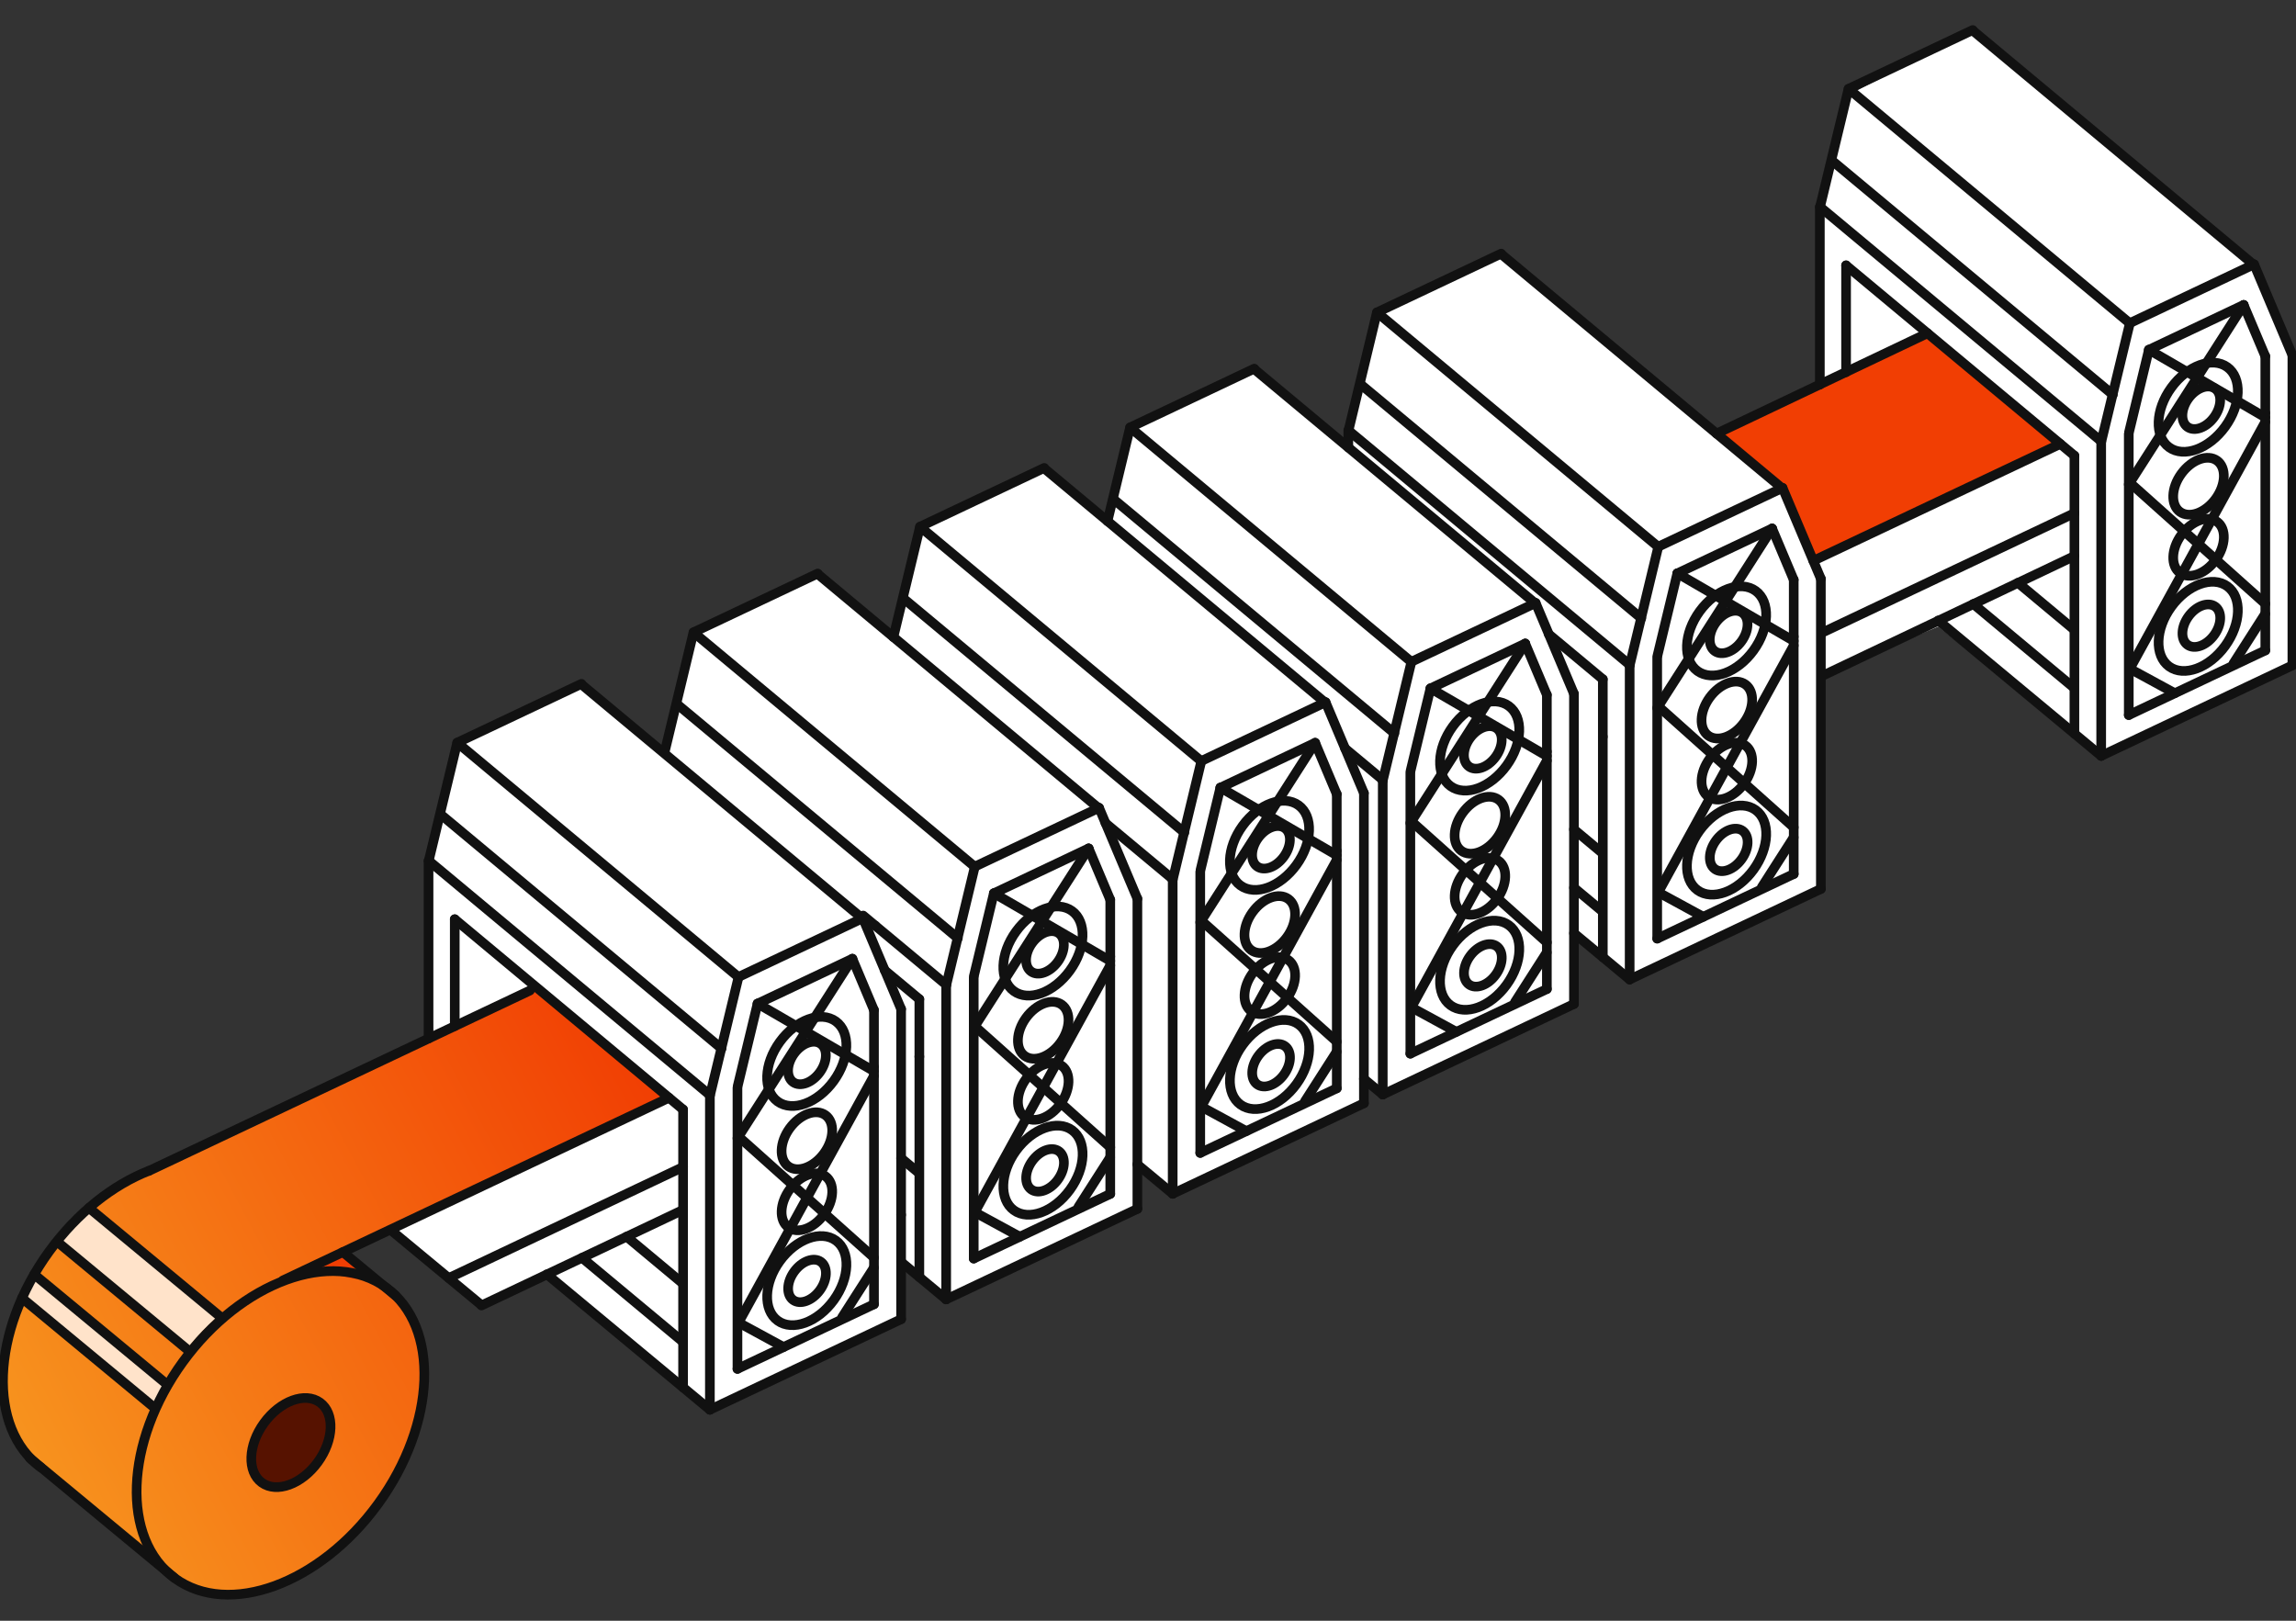 <?xml version="1.0" encoding="utf-8"?>
<!-- Generator: Adobe Illustrator 16.0.0, SVG Export Plug-In . SVG Version: 6.00 Build 0)  -->
<!DOCTYPE svg PUBLIC "-//W3C//DTD SVG 1.1//EN" "http://www.w3.org/Graphics/SVG/1.1/DTD/svg11.dtd">
<svg version="1.1" id="Layer_1" xmlns="http://www.w3.org/2000/svg" xmlns:xlink="http://www.w3.org/1999/xlink" x="0px" y="0px"
	 width="119px" height="84px" viewBox="0 0 119 84" enable-background="new 0 0 119 84" xml:space="preserve">
<rect x="0" y="0" width="119" height="84" fill="#333333" stroke="none"/>
<g>
	<polygon fill="#FFFFFF" points="46.86,68.357 36.793,73.08 28.345,66.046 25.086,67.598 20.386,63.861 17.544,65 19.995,66.717 
		21.314,68.271 21.897,70.139 21.779,73.064 20.386,76.673 18.992,78.675 16.901,80.678 15.134,81.778 12.351,82.631 9.472,82.049 
		6.581,79.741 3.678,77.337 2.149,76.069 0.685,74.247 0.159,71.771 0.715,68.373 2.004,65.668 3.526,63.663 6.497,61.268 
		22.442,53.716 22.211,44.654 23.699,38.492 30.18,35.506 34.307,39.183 35.945,32.773 42.427,29.787 46.304,33.019 47.683,27.299 
		54.167,24.313 57.54,27.125 58.573,22.155 65.054,19.169 69.592,22.951 71.368,16.192 77.975,13.31 82.729,17.272 88.973,22.476 
		94.321,19.937 94.374,11.251 95.81,4.918 102.245,1.556 116.827,13.698 118.813,18.408 118.813,34.485 108.903,39.177 
		100.456,32.474 94.476,35.016 94.374,46.073 84.464,50.765 81.579,48.368 81.577,52.036 71.667,56.562 70.69,55.916 70.69,57.181 
		60.78,61.872 58.946,60.349 58.95,62.654 49.04,67.598 46.706,65.407 	"/>
	<polyline fill="#F13E03" points="93.883,29.089 92.572,25.981 92.549,25.927 92.275,25.334 88.869,22.497 89.772,22.065 
		99.133,17.614 99.803,17.296 106.684,23.029 106.173,23.273 93.883,29.089 	"/>
	<linearGradient id="SVGID_1_" gradientUnits="userSpaceOnUse" x1="1.789" y1="76.351" x2="35.455" y2="58.361">
		<stop  offset="0" style="stop-color:#F7931E"/>
		<stop  offset="1" style="stop-color:#F13E03"/>
	</linearGradient>
	<path fill="url(#SVGID_1_)" d="M20.504,67.157L20.5,67.153c-0.156-0.155-0.324-0.302-0.505-0.434l-0.046-0.022l-1.636-1.354
		l-0.532-0.452l0.557-0.264l16.335-7.729l-6.973-5.813L7.724,60.686l-0.005-0.003c-1.846,0.723-3.705,2.164-5.169,4.178
		c-3.023,4.158-3.211,9.178-0.418,11.209l0.776,0.633l4.813,3.986l1.319,1.093c2.796,2.031,7.512,0.307,10.536-3.853
		c2.827-3.889,3.173-8.524,0.926-10.772L20.504,67.157z"/>
	
		<ellipse transform="matrix(0.809 0.588 -0.588 0.809 46.846 5.436)" fill="#561200" cx="15.064" cy="74.75" rx="1.724" ry="2.566"/>
	<path fill="#FFE3CA" d="M9.674,69.923l-6.888-5.676l0.169-0.267c0.467-0.559,0.964-1.064,1.482-1.513l0.765,0.634l5.305,4.395
		l0.832,0.688c-0.585,0.509-1.146,1.09-1.663,1.739"/>
	<path fill="#F13E03" d="M15.382,66.023c0,0,0.671-0.114,1.188-0.563l1.211-0.57l1.47,1.306c-0.585,0.509-3.029-0.794-3.546-0.145"
		/>
	<path fill="#FFE3CA" d="M8.031,72.996L1.143,67.32c0,0,0.287-0.676,0.805-1.124l6.731,5.574l-0.646,1.227"/>
	
		<ellipse transform="matrix(0.809 0.588 -0.588 0.809 46.449 5.662)" fill="none" stroke="#111111" stroke-width="0.5" stroke-linecap="round" stroke-linejoin="round" stroke-miterlimit="10" cx="14.518" cy="74.247" rx="6.255" ry="9.313"/>
	<path fill="none" stroke="#111111" stroke-width="0.5" stroke-linecap="round" stroke-linejoin="round" stroke-miterlimit="10" d="
		M2.132,76.066c-2.793-2.031-2.605-7.051,0.418-11.209c1.464-2.014,3.323-3.455,5.169-4.178"/>
	
		<ellipse transform="matrix(0.809 0.588 -0.588 0.809 46.845 5.436)" fill="none" stroke="#111111" stroke-width="0.5" stroke-linecap="round" stroke-linejoin="round" stroke-miterlimit="10" cx="15.064" cy="74.75" rx="1.724" ry="2.566"/>
	
		<ellipse transform="matrix(0.809 0.588 -0.588 0.809 40.349 -14.058)" fill="none" stroke="#111111" stroke-width="0.5" stroke-linecap="round" stroke-linejoin="round" stroke-miterlimit="10" cx="41.788" cy="55.005" rx="1.724" ry="2.566"/>
	
		<ellipse transform="matrix(0.809 0.588 -0.588 0.809 47.03 -11.886)" fill="none" stroke="#111111" stroke-width="0.5" stroke-linecap="round" stroke-linejoin="round" stroke-miterlimit="10" cx="41.788" cy="66.362" rx="1.724" ry="2.566"/>
	
		<ellipse transform="matrix(0.809 0.588 -0.588 0.809 42.774 -13.272)" fill="none" stroke="#111111" stroke-width="0.5" stroke-linecap="round" stroke-linejoin="round" stroke-miterlimit="10" cx="41.788" cy="59.115" rx="1.101" ry="1.638"/>
	
		<ellipse transform="matrix(0.809 0.588 -0.588 0.809 44.636 -12.666)" fill="none" stroke="#111111" stroke-width="0.5" stroke-linecap="round" stroke-linejoin="round" stroke-miterlimit="10" cx="41.788" cy="62.28" rx="1.101" ry="1.638"/>
	
		<ellipse transform="matrix(0.809 0.588 -0.588 0.809 47.05 -11.882)" fill="none" stroke="#111111" stroke-width="0.5" stroke-linecap="round" stroke-linejoin="round" stroke-miterlimit="10" cx="41.789" cy="66.376" rx="0.822" ry="1.223"/>
	
		<ellipse transform="matrix(0.809 0.588 -0.588 0.809 40.408 -14.043)" fill="none" stroke="#111111" stroke-width="0.5" stroke-linecap="round" stroke-linejoin="round" stroke-miterlimit="10" cx="41.789" cy="55.086" rx="0.822" ry="1.223"/>
	
		<ellipse transform="matrix(0.809 0.588 -0.588 0.809 46.042 -20.234)" fill="none" stroke="#111111" stroke-width="0.5" stroke-linecap="round" stroke-linejoin="round" stroke-miterlimit="10" cx="54.122" cy="60.651" rx="0.822" ry="1.223"/>
	
		<ellipse transform="matrix(0.809 0.588 -0.588 0.809 39.4 -22.395)" fill="none" stroke="#111111" stroke-width="0.5" stroke-linecap="round" stroke-linejoin="round" stroke-miterlimit="10" cx="54.122" cy="49.361" rx="0.822" ry="1.223"/>
	
		<ellipse transform="matrix(0.809 0.588 -0.588 0.809 45.084 -28.167)" fill="none" stroke="#111111" stroke-width="0.5" stroke-linecap="round" stroke-linejoin="round" stroke-miterlimit="10" cx="65.835" cy="55.211" rx="0.822" ry="1.224"/>
	
		<ellipse transform="matrix(0.809 0.588 -0.588 0.809 38.441 -30.328)" fill="none" stroke="#111111" stroke-width="0.5" stroke-linecap="round" stroke-linejoin="round" stroke-miterlimit="10" cx="65.835" cy="43.921" rx="0.822" ry="1.224"/>
	
		<ellipse transform="matrix(0.809 0.588 -0.588 0.809 44.142 -35.613)" fill="none" stroke="#111111" stroke-width="0.5" stroke-linecap="round" stroke-linejoin="round" stroke-miterlimit="10" cx="76.81" cy="50.041" rx="0.822" ry="1.223"/>
	
		<ellipse transform="matrix(0.809 0.588 -0.588 0.809 37.5 -37.775)" fill="none" stroke="#111111" stroke-width="0.5" stroke-linecap="round" stroke-linejoin="round" stroke-miterlimit="10" cx="76.811" cy="38.75" rx="0.822" ry="1.223"/>
	
		<ellipse transform="matrix(0.809 0.588 -0.588 0.809 43.064 -44.252)" fill="none" stroke="#111111" stroke-width="0.5" stroke-linecap="round" stroke-linejoin="round" stroke-miterlimit="10" cx="89.548" cy="44.064" rx="0.822" ry="1.224"/>
	
		<ellipse transform="matrix(0.809 0.588 -0.588 0.809 36.421 -46.413)" fill="none" stroke="#111111" stroke-width="0.5" stroke-linecap="round" stroke-linejoin="round" stroke-miterlimit="10" cx="89.548" cy="32.774" rx="0.822" ry="1.223"/>
	
		<ellipse transform="matrix(0.809 0.588 -0.588 0.809 40.921 -60.883)" fill="none" stroke="#111111" stroke-width="0.5" stroke-linecap="round" stroke-linejoin="round" stroke-miterlimit="10" cx="114.039" cy="32.456" rx="0.822" ry="1.223"/>
	
		<ellipse transform="matrix(0.809 0.588 -0.588 0.809 34.279 -63.044)" fill="none" stroke="#111111" stroke-width="0.5" stroke-linecap="round" stroke-linejoin="round" stroke-miterlimit="10" cx="114.04" cy="21.166" rx="0.822" ry="1.224"/>
	
		<line fill="none" stroke="#111111" stroke-width="0.5" stroke-linecap="round" stroke-linejoin="round" stroke-miterlimit="10" x1="9.041" y1="81.778" x2="1.547" y2="75.571"/>
	
		<line fill="none" stroke="#111111" stroke-width="0.5" stroke-linecap="round" stroke-linejoin="round" stroke-miterlimit="10" x1="11.51" y1="68.318" x2="4.611" y2="62.604"/>
	
		<line fill="none" stroke="#111111" stroke-width="0.5" stroke-linecap="round" stroke-linejoin="round" stroke-miterlimit="10" x1="36.793" y1="73.064" x2="28.345" y2="66.046"/>
	
		<line fill="none" stroke="#111111" stroke-width="0.5" stroke-linecap="round" stroke-linejoin="round" stroke-miterlimit="10" x1="36.793" y1="56.756" x2="22.211" y2="44.603"/>
	
		<line fill="none" stroke="#111111" stroke-width="0.5" stroke-linecap="round" stroke-linejoin="round" stroke-miterlimit="10" x1="38.222" y1="50.597" x2="23.699" y2="38.492"/>
	
		<line fill="none" stroke="#111111" stroke-width="0.5" stroke-linecap="round" stroke-linejoin="round" stroke-miterlimit="10" x1="37.397" y1="54.343" x2="22.874" y2="42.238"/>
	
		<line fill="none" stroke="#111111" stroke-width="0.5" stroke-linecap="round" stroke-linejoin="round" stroke-miterlimit="10" x1="44.704" y1="47.61" x2="30.18" y2="35.506"/>
	
		<line fill="none" stroke="#111111" stroke-width="0.5" stroke-linecap="round" stroke-linejoin="round" stroke-miterlimit="10" x1="35.404" y1="57.504" x2="23.57" y2="47.643"/>
	
		<line fill="none" stroke="#111111" stroke-width="0.5" stroke-linecap="round" stroke-linejoin="round" stroke-miterlimit="10" x1="35.318" y1="69.482" x2="30.166" y2="65.19"/>
	
		<line fill="none" stroke="#111111" stroke-width="0.5" stroke-linecap="round" stroke-linejoin="round" stroke-miterlimit="10" x1="35.339" y1="66.479" x2="32.476" y2="64.093"/>
	
		<line fill="none" stroke="#111111" stroke-width="0.5" stroke-linecap="round" stroke-linejoin="round" stroke-miterlimit="10" x1="24.932" y1="67.627" x2="20.386" y2="63.861"/>
	
		<line fill="none" stroke="#111111" stroke-width="0.5" stroke-linecap="round" stroke-linejoin="round" stroke-miterlimit="10" x1="9.847" y1="70.058" x2="3.121" y2="64.487"/>
	
		<line fill="none" stroke="#111111" stroke-width="0.5" stroke-linecap="round" stroke-linejoin="round" stroke-miterlimit="10" x1="8.679" y1="71.771" x2="1.774" y2="66.052"/>
	
		<line fill="none" stroke="#111111" stroke-width="0.5" stroke-linecap="round" stroke-linejoin="round" stroke-miterlimit="10" x1="8.045" y1="72.997" x2="1.143" y2="67.28"/>
	
		<line fill="none" stroke="#111111" stroke-width="0.5" stroke-linecap="round" stroke-linejoin="round" stroke-miterlimit="10" x1="20.504" y1="67.154" x2="17.773" y2="64.893"/>
	
		<line fill="none" stroke="#111111" stroke-width="0.5" stroke-linecap="round" stroke-linejoin="round" stroke-miterlimit="10" x1="7.721" y1="60.684" x2="27.466" y2="51.337"/>
	
		<line fill="none" stroke="#111111" stroke-width="0.5" stroke-linecap="round" stroke-linejoin="round" stroke-miterlimit="10" x1="14.667" y1="66.361" x2="34.673" y2="56.896"/>
	
		<line fill="none" stroke="#111111" stroke-width="0.5" stroke-linecap="round" stroke-linejoin="round" stroke-miterlimit="10" x1="23.258" y1="66.24" x2="35.404" y2="60.483"/>
	
		<line fill="none" stroke="#111111" stroke-width="0.5" stroke-linecap="round" stroke-linejoin="round" stroke-miterlimit="10" x1="24.955" y1="67.66" x2="35.404" y2="62.706"/>
	
		<line fill="none" stroke="#111111" stroke-width="0.5" stroke-linecap="round" stroke-linejoin="round" stroke-miterlimit="10" x1="36.793" y1="73.064" x2="46.704" y2="68.373"/>
	
		<line fill="none" stroke="#111111" stroke-width="0.5" stroke-linecap="round" stroke-linejoin="round" stroke-miterlimit="10" x1="38.222" y1="70.947" x2="45.298" y2="67.598"/>
	
		<line fill="none" stroke="#111111" stroke-width="0.5" stroke-linecap="round" stroke-linejoin="round" stroke-miterlimit="10" x1="46.704" y1="62.963" x2="46.704" y2="68.373"/>
	
		<line fill="none" stroke="#111111" stroke-width="0.5" stroke-linecap="round" stroke-linejoin="round" stroke-miterlimit="10" x1="46.704" y1="52.296" x2="46.704" y2="62.963"/>
	
		<line fill="none" stroke="#111111" stroke-width="0.5" stroke-linecap="round" stroke-linejoin="round" stroke-miterlimit="10" x1="44.718" y1="47.586" x2="46.704" y2="52.296"/>
	
		<line fill="none" stroke="#111111" stroke-width="0.5" stroke-linecap="round" stroke-linejoin="round" stroke-miterlimit="10" x1="44.179" y1="49.695" x2="45.296" y2="52.349"/>
	
		<line fill="none" stroke="#111111" stroke-width="0.5" stroke-linecap="round" stroke-linejoin="round" stroke-miterlimit="10" x1="38.279" y1="50.634" x2="44.718" y2="47.586"/>
	
		<line fill="none" stroke="#111111" stroke-width="0.5" stroke-linecap="round" stroke-linejoin="round" stroke-miterlimit="10" x1="44.177" y1="49.69" x2="38.222" y2="58.994"/>
	
		<line fill="none" stroke="#111111" stroke-width="0.5" stroke-linecap="round" stroke-linejoin="round" stroke-miterlimit="10" x1="45.294" y1="65.701" x2="43.647" y2="68.271"/>
	
		<line fill="none" stroke="#111111" stroke-width="0.5" stroke-linecap="round" stroke-linejoin="round" stroke-miterlimit="10" x1="39.266" y1="52.016" x2="44.177" y2="49.69"/>
	
		<line fill="none" stroke="#111111" stroke-width="0.5" stroke-linecap="round" stroke-linejoin="round" stroke-miterlimit="10" x1="36.793" y1="56.797" x2="38.279" y2="50.634"/>
	
		<line fill="none" stroke="#111111" stroke-width="0.5" stroke-linecap="round" stroke-linejoin="round" stroke-miterlimit="10" x1="39.265" y1="52.015" x2="45.298" y2="55.52"/>
	
		<line fill="none" stroke="#111111" stroke-width="0.5" stroke-linecap="round" stroke-linejoin="round" stroke-miterlimit="10" x1="38.266" y1="68.542" x2="40.607" y2="69.814"/>
	
		<line fill="none" stroke="#111111" stroke-width="0.5" stroke-linecap="round" stroke-linejoin="round" stroke-miterlimit="10" x1="38.238" y1="56.273" x2="39.265" y2="52.015"/>
	
		<line fill="none" stroke="#111111" stroke-width="0.5" stroke-linecap="round" stroke-linejoin="round" stroke-miterlimit="10" x1="36.793" y1="73.064" x2="36.793" y2="56.797"/>
	
		<line fill="none" stroke="#111111" stroke-width="0.5" stroke-linecap="round" stroke-linejoin="round" stroke-miterlimit="10" x1="38.222" y1="70.947" x2="38.222" y2="56.379"/>
	
		<line fill="none" stroke="#111111" stroke-width="0.5" stroke-linecap="round" stroke-linejoin="round" stroke-miterlimit="10" x1="45.298" y1="55.295" x2="45.298" y2="52.349"/>
	
		<line fill="none" stroke="#111111" stroke-width="0.5" stroke-linecap="round" stroke-linejoin="round" stroke-miterlimit="10" x1="45.298" y1="67.598" x2="45.298" y2="55.295"/>
	
		<line fill="none" stroke="#111111" stroke-width="0.5" stroke-linecap="round" stroke-linejoin="round" stroke-miterlimit="10" x1="35.404" y1="60.482" x2="35.404" y2="57.506"/>
	
		<line fill="none" stroke="#111111" stroke-width="0.5" stroke-linecap="round" stroke-linejoin="round" stroke-miterlimit="10" x1="35.404" y1="71.91" x2="35.404" y2="60.482"/>
	
		<polyline fill="none" stroke="#111111" stroke-width="0.5" stroke-linecap="round" stroke-linejoin="round" stroke-miterlimit="10" points="
		22.211,53.824 22.211,44.654 23.697,38.491 30.135,35.443 	"/>
	
		<line fill="none" stroke="#111111" stroke-width="0.5" stroke-linecap="round" stroke-linejoin="round" stroke-miterlimit="10" x1="23.57" y1="53.181" x2="23.57" y2="47.641"/>
	
		<line fill="none" stroke="#111111" stroke-width="0.5" stroke-linecap="round" stroke-linejoin="round" stroke-miterlimit="10" x1="95.681" y1="19.29" x2="95.681" y2="13.75"/>
	<path fill="none" stroke="#111111" stroke-width="0.5" stroke-linecap="round" stroke-linejoin="round" stroke-miterlimit="10" d="
		M44.177,49.941"/>
	
		<line fill="none" stroke="#111111" stroke-width="0.5" stroke-linecap="round" stroke-linejoin="round" stroke-miterlimit="10" x1="45.298" y1="55.755" x2="38.279" y2="68.542"/>
	
		<line fill="none" stroke="#111111" stroke-width="0.5" stroke-linecap="round" stroke-linejoin="round" stroke-miterlimit="10" x1="38.279" y1="58.905" x2="45.298" y2="65.183"/>
	<g>
		
			<ellipse transform="matrix(0.809 0.588 -0.588 0.809 36.345 -46.36)" fill="none" stroke="#111111" stroke-width="0.5" stroke-linecap="round" stroke-linejoin="round" stroke-miterlimit="10" cx="89.458" cy="32.706" rx="1.724" ry="2.566"/>
		
			<ellipse transform="matrix(0.809 0.588 -0.588 0.809 43.024 -44.188)" fill="none" stroke="#111111" stroke-width="0.5" stroke-linecap="round" stroke-linejoin="round" stroke-miterlimit="10" cx="89.458" cy="44.062" rx="1.724" ry="2.566"/>
		
			<ellipse transform="matrix(0.809 0.588 -0.588 0.809 38.777 -45.584)" fill="none" stroke="#111111" stroke-width="0.5" stroke-linecap="round" stroke-linejoin="round" stroke-miterlimit="10" cx="89.458" cy="36.815" rx="1.101" ry="1.638"/>
		
			<ellipse transform="matrix(0.809 0.588 -0.588 0.809 40.639 -44.978)" fill="none" stroke="#111111" stroke-width="0.5" stroke-linecap="round" stroke-linejoin="round" stroke-miterlimit="10" cx="89.458" cy="39.98" rx="1.101" ry="1.638"/>
		
			<line fill="none" stroke="#111111" stroke-width="0.5" stroke-linecap="round" stroke-linejoin="round" stroke-miterlimit="10" x1="84.464" y1="50.765" x2="81.579" y2="48.368"/>
		
			<line fill="none" stroke="#111111" stroke-width="0.5" stroke-linecap="round" stroke-linejoin="round" stroke-miterlimit="10" x1="84.464" y1="34.456" x2="69.882" y2="22.303"/>
		
			<line fill="none" stroke="#111111" stroke-width="0.5" stroke-linecap="round" stroke-linejoin="round" stroke-miterlimit="10" x1="85.892" y1="28.297" x2="71.368" y2="16.192"/>
		
			<line fill="none" stroke="#111111" stroke-width="0.5" stroke-linecap="round" stroke-linejoin="round" stroke-miterlimit="10" x1="85.067" y1="32.043" x2="70.544" y2="19.938"/>
		
			<line fill="none" stroke="#111111" stroke-width="0.5" stroke-linecap="round" stroke-linejoin="round" stroke-miterlimit="10" x1="92.374" y1="25.311" x2="77.851" y2="13.206"/>
		
			<line fill="none" stroke="#111111" stroke-width="0.5" stroke-linecap="round" stroke-linejoin="round" stroke-miterlimit="10" x1="83.073" y1="35.204" x2="80.276" y2="32.873"/>
		
			<line fill="none" stroke="#111111" stroke-width="0.5" stroke-linecap="round" stroke-linejoin="round" stroke-miterlimit="10" x1="82.987" y1="47.183" x2="81.579" y2="46.01"/>
		
			<line fill="none" stroke="#111111" stroke-width="0.5" stroke-linecap="round" stroke-linejoin="round" stroke-miterlimit="10" x1="83.009" y1="44.18" x2="81.577" y2="42.986"/>
		
			<line fill="none" stroke="#111111" stroke-width="0.5" stroke-linecap="round" stroke-linejoin="round" stroke-miterlimit="10" x1="84.464" y1="50.765" x2="94.374" y2="46.073"/>
		
			<line fill="none" stroke="#111111" stroke-width="0.5" stroke-linecap="round" stroke-linejoin="round" stroke-miterlimit="10" x1="85.892" y1="48.647" x2="92.968" y2="45.298"/>
		
			<line fill="none" stroke="#111111" stroke-width="0.5" stroke-linecap="round" stroke-linejoin="round" stroke-miterlimit="10" x1="94.374" y1="29.996" x2="94.374" y2="46.073"/>
		
			<line fill="none" stroke="#111111" stroke-width="0.5" stroke-linecap="round" stroke-linejoin="round" stroke-miterlimit="10" x1="92.388" y1="25.286" x2="94.374" y2="29.996"/>
		
			<line fill="none" stroke="#111111" stroke-width="0.5" stroke-linecap="round" stroke-linejoin="round" stroke-miterlimit="10" x1="91.849" y1="27.396" x2="92.966" y2="30.049"/>
		
			<line fill="none" stroke="#111111" stroke-width="0.5" stroke-linecap="round" stroke-linejoin="round" stroke-miterlimit="10" x1="85.948" y1="28.334" x2="92.388" y2="25.286"/>
		
			<line fill="none" stroke="#111111" stroke-width="0.5" stroke-linecap="round" stroke-linejoin="round" stroke-miterlimit="10" x1="91.847" y1="27.391" x2="85.892" y2="36.694"/>
		
			<line fill="none" stroke="#111111" stroke-width="0.5" stroke-linecap="round" stroke-linejoin="round" stroke-miterlimit="10" x1="92.964" y1="43.401" x2="91.317" y2="45.972"/>
		
			<line fill="none" stroke="#111111" stroke-width="0.5" stroke-linecap="round" stroke-linejoin="round" stroke-miterlimit="10" x1="86.937" y1="29.716" x2="91.847" y2="27.391"/>
		
			<line fill="none" stroke="#111111" stroke-width="0.5" stroke-linecap="round" stroke-linejoin="round" stroke-miterlimit="10" x1="84.464" y1="34.497" x2="85.948" y2="28.334"/>
		
			<line fill="none" stroke="#111111" stroke-width="0.5" stroke-linecap="round" stroke-linejoin="round" stroke-miterlimit="10" x1="86.935" y1="29.715" x2="92.968" y2="33.22"/>
		
			<line fill="none" stroke="#111111" stroke-width="0.5" stroke-linecap="round" stroke-linejoin="round" stroke-miterlimit="10" x1="85.937" y1="46.242" x2="88.276" y2="47.515"/>
		
			<line fill="none" stroke="#111111" stroke-width="0.5" stroke-linecap="round" stroke-linejoin="round" stroke-miterlimit="10" x1="85.907" y1="33.974" x2="86.935" y2="29.715"/>
		
			<line fill="none" stroke="#111111" stroke-width="0.5" stroke-linecap="round" stroke-linejoin="round" stroke-miterlimit="10" x1="84.464" y1="50.765" x2="84.464" y2="34.497"/>
		
			<line fill="none" stroke="#111111" stroke-width="0.5" stroke-linecap="round" stroke-linejoin="round" stroke-miterlimit="10" x1="85.892" y1="48.647" x2="85.892" y2="34.079"/>
		
			<line fill="none" stroke="#111111" stroke-width="0.5" stroke-linecap="round" stroke-linejoin="round" stroke-miterlimit="10" x1="92.968" y1="32.995" x2="92.968" y2="30.049"/>
		
			<line fill="none" stroke="#111111" stroke-width="0.5" stroke-linecap="round" stroke-linejoin="round" stroke-miterlimit="10" x1="92.968" y1="45.298" x2="92.968" y2="32.995"/>
		
			<line fill="none" stroke="#111111" stroke-width="0.5" stroke-linecap="round" stroke-linejoin="round" stroke-miterlimit="10" x1="83.073" y1="38.183" x2="83.073" y2="35.206"/>
		
			<line fill="none" stroke="#111111" stroke-width="0.5" stroke-linecap="round" stroke-linejoin="round" stroke-miterlimit="10" x1="83.073" y1="49.61" x2="83.073" y2="38.183"/>
		
			<polyline fill="none" stroke="#111111" stroke-width="0.5" stroke-linecap="round" stroke-linejoin="round" stroke-miterlimit="10" points="
			69.882,23.192 69.882,22.354 71.366,16.191 77.806,13.144 		"/>
		
			<path fill="none" stroke="#111111" stroke-width="0.5" stroke-linecap="round" stroke-linejoin="round" stroke-miterlimit="10" d="
			M91.847,27.642"/>
		
			<line fill="none" stroke="#111111" stroke-width="0.5" stroke-linecap="round" stroke-linejoin="round" stroke-miterlimit="10" x1="92.968" y1="33.455" x2="85.948" y2="46.242"/>
		
			<line fill="none" stroke="#111111" stroke-width="0.5" stroke-linecap="round" stroke-linejoin="round" stroke-miterlimit="10" x1="85.948" y1="36.605" x2="92.968" y2="42.883"/>
	</g>
	<g>
		
			<ellipse transform="matrix(0.809 0.588 -0.588 0.809 37.405 -37.694)" fill="none" stroke="#111111" stroke-width="0.5" stroke-linecap="round" stroke-linejoin="round" stroke-miterlimit="10" cx="76.663" cy="38.668" rx="1.724" ry="2.567"/>
		
			<ellipse transform="matrix(0.809 0.588 -0.588 0.809 44.084 -35.522)" fill="none" stroke="#111111" stroke-width="0.5" stroke-linecap="round" stroke-linejoin="round" stroke-miterlimit="10" cx="76.663" cy="50.025" rx="1.724" ry="2.567"/>
		
			<ellipse transform="matrix(0.809 0.588 -0.588 0.809 39.837 -36.915)" fill="none" stroke="#111111" stroke-width="0.5" stroke-linecap="round" stroke-linejoin="round" stroke-miterlimit="10" cx="76.663" cy="42.778" rx="1.101" ry="1.638"/>
		
			<ellipse transform="matrix(0.809 0.588 -0.588 0.809 41.699 -36.309)" fill="none" stroke="#111111" stroke-width="0.5" stroke-linecap="round" stroke-linejoin="round" stroke-miterlimit="10" cx="76.663" cy="45.943" rx="1.101" ry="1.638"/>
		
			<line fill="none" stroke="#111111" stroke-width="0.5" stroke-linecap="round" stroke-linejoin="round" stroke-miterlimit="10" x1="71.667" y1="56.728" x2="70.69" y2="55.916"/>
		
			<line fill="none" stroke="#111111" stroke-width="0.5" stroke-linecap="round" stroke-linejoin="round" stroke-miterlimit="10" x1="71.667" y1="40.419" x2="69.716" y2="38.793"/>
		
			<line fill="none" stroke="#111111" stroke-width="0.5" stroke-linecap="round" stroke-linejoin="round" stroke-miterlimit="10" x1="73.097" y1="34.26" x2="58.573" y2="22.155"/>
		
			<line fill="none" stroke="#111111" stroke-width="0.5" stroke-linecap="round" stroke-linejoin="round" stroke-miterlimit="10" x1="72.271" y1="38.006" x2="57.747" y2="25.901"/>
		
			<line fill="none" stroke="#111111" stroke-width="0.5" stroke-linecap="round" stroke-linejoin="round" stroke-miterlimit="10" x1="79.577" y1="31.273" x2="65.054" y2="19.169"/>
		
			<line fill="none" stroke="#111111" stroke-width="0.5" stroke-linecap="round" stroke-linejoin="round" stroke-miterlimit="10" x1="71.667" y1="56.728" x2="81.577" y2="52.036"/>
		
			<line fill="none" stroke="#111111" stroke-width="0.5" stroke-linecap="round" stroke-linejoin="round" stroke-miterlimit="10" x1="73.097" y1="54.61" x2="80.173" y2="51.261"/>
		
			<line fill="none" stroke="#111111" stroke-width="0.5" stroke-linecap="round" stroke-linejoin="round" stroke-miterlimit="10" x1="81.577" y1="35.959" x2="81.577" y2="52.036"/>
		
			<line fill="none" stroke="#111111" stroke-width="0.5" stroke-linecap="round" stroke-linejoin="round" stroke-miterlimit="10" x1="79.591" y1="31.249" x2="81.577" y2="35.959"/>
		
			<line fill="none" stroke="#111111" stroke-width="0.5" stroke-linecap="round" stroke-linejoin="round" stroke-miterlimit="10" x1="79.052" y1="33.358" x2="80.171" y2="36.012"/>
		
			<line fill="none" stroke="#111111" stroke-width="0.5" stroke-linecap="round" stroke-linejoin="round" stroke-miterlimit="10" x1="73.153" y1="34.297" x2="79.591" y2="31.249"/>
		
			<line fill="none" stroke="#111111" stroke-width="0.5" stroke-linecap="round" stroke-linejoin="round" stroke-miterlimit="10" x1="79.052" y1="33.354" x2="73.097" y2="42.657"/>
		
			<line fill="none" stroke="#111111" stroke-width="0.5" stroke-linecap="round" stroke-linejoin="round" stroke-miterlimit="10" x1="80.167" y1="49.364" x2="78.522" y2="51.935"/>
		
			<line fill="none" stroke="#111111" stroke-width="0.5" stroke-linecap="round" stroke-linejoin="round" stroke-miterlimit="10" x1="74.14" y1="35.679" x2="79.052" y2="33.354"/>
		
			<line fill="none" stroke="#111111" stroke-width="0.5" stroke-linecap="round" stroke-linejoin="round" stroke-miterlimit="10" x1="71.667" y1="40.46" x2="73.153" y2="34.297"/>
		
			<line fill="none" stroke="#111111" stroke-width="0.5" stroke-linecap="round" stroke-linejoin="round" stroke-miterlimit="10" x1="74.14" y1="35.678" x2="80.173" y2="39.183"/>
		
			<line fill="none" stroke="#111111" stroke-width="0.5" stroke-linecap="round" stroke-linejoin="round" stroke-miterlimit="10" x1="73.14" y1="52.205" x2="75.481" y2="53.478"/>
		
			<line fill="none" stroke="#111111" stroke-width="0.5" stroke-linecap="round" stroke-linejoin="round" stroke-miterlimit="10" x1="73.112" y1="39.937" x2="74.14" y2="35.678"/>
		
			<line fill="none" stroke="#111111" stroke-width="0.5" stroke-linecap="round" stroke-linejoin="round" stroke-miterlimit="10" x1="71.667" y1="56.728" x2="71.667" y2="40.46"/>
		
			<line fill="none" stroke="#111111" stroke-width="0.5" stroke-linecap="round" stroke-linejoin="round" stroke-miterlimit="10" x1="73.097" y1="54.61" x2="73.097" y2="40.042"/>
		
			<line fill="none" stroke="#111111" stroke-width="0.5" stroke-linecap="round" stroke-linejoin="round" stroke-miterlimit="10" x1="80.173" y1="38.958" x2="80.173" y2="36.012"/>
		
			<line fill="none" stroke="#111111" stroke-width="0.5" stroke-linecap="round" stroke-linejoin="round" stroke-miterlimit="10" x1="80.173" y1="51.261" x2="80.173" y2="38.958"/>
		
			<polyline fill="none" stroke="#111111" stroke-width="0.5" stroke-linecap="round" stroke-linejoin="round" stroke-miterlimit="10" points="
			57.401,27.009 58.571,22.154 65.009,19.106 		"/>
		
			<path fill="none" stroke="#111111" stroke-width="0.5" stroke-linecap="round" stroke-linejoin="round" stroke-miterlimit="10" d="
			M79.052,33.604"/>
		
			<line fill="none" stroke="#111111" stroke-width="0.5" stroke-linecap="round" stroke-linejoin="round" stroke-miterlimit="10" x1="80.173" y1="39.418" x2="73.153" y2="52.205"/>
		
			<line fill="none" stroke="#111111" stroke-width="0.5" stroke-linecap="round" stroke-linejoin="round" stroke-miterlimit="10" x1="73.153" y1="42.568" x2="80.173" y2="48.846"/>
	</g>
	<g>
		
			<ellipse transform="matrix(0.809 0.588 -0.588 0.809 38.348 -30.306)" fill="none" stroke="#111111" stroke-width="0.5" stroke-linecap="round" stroke-linejoin="round" stroke-miterlimit="10" cx="65.774" cy="43.813" rx="1.724" ry="2.566"/>
		
			<ellipse transform="matrix(0.809 0.588 -0.588 0.809 45.028 -28.134)" fill="none" stroke="#111111" stroke-width="0.5" stroke-linecap="round" stroke-linejoin="round" stroke-miterlimit="10" cx="65.774" cy="55.169" rx="1.724" ry="2.566"/>
		
			<ellipse transform="matrix(0.809 0.588 -0.588 0.809 40.779 -29.525)" fill="none" stroke="#111111" stroke-width="0.5" stroke-linecap="round" stroke-linejoin="round" stroke-miterlimit="10" cx="65.774" cy="47.922" rx="1.101" ry="1.638"/>
		
			<ellipse transform="matrix(0.809 0.588 -0.588 0.809 42.642 -28.919)" fill="none" stroke="#111111" stroke-width="0.5" stroke-linecap="round" stroke-linejoin="round" stroke-miterlimit="10" cx="65.774" cy="51.087" rx="1.101" ry="1.638"/>
		
			<line fill="none" stroke="#111111" stroke-width="0.5" stroke-linecap="round" stroke-linejoin="round" stroke-miterlimit="10" x1="60.78" y1="61.872" x2="58.946" y2="60.349"/>
		
			<line fill="none" stroke="#111111" stroke-width="0.5" stroke-linecap="round" stroke-linejoin="round" stroke-miterlimit="10" x1="60.78" y1="45.563" x2="57.296" y2="42.66"/>
		
			<line fill="none" stroke="#111111" stroke-width="0.5" stroke-linecap="round" stroke-linejoin="round" stroke-miterlimit="10" x1="62.208" y1="39.404" x2="47.685" y2="27.3"/>
		
			<line fill="none" stroke="#111111" stroke-width="0.5" stroke-linecap="round" stroke-linejoin="round" stroke-miterlimit="10" x1="61.384" y1="43.15" x2="46.86" y2="31.046"/>
		
			<line fill="none" stroke="#111111" stroke-width="0.5" stroke-linecap="round" stroke-linejoin="round" stroke-miterlimit="10" x1="68.69" y1="36.418" x2="54.167" y2="24.313"/>
		
			<line fill="none" stroke="#111111" stroke-width="0.5" stroke-linecap="round" stroke-linejoin="round" stroke-miterlimit="10" x1="60.78" y1="61.872" x2="70.69" y2="57.181"/>
		
			<line fill="none" stroke="#111111" stroke-width="0.5" stroke-linecap="round" stroke-linejoin="round" stroke-miterlimit="10" x1="62.208" y1="59.755" x2="69.284" y2="56.405"/>
		
			<line fill="none" stroke="#111111" stroke-width="0.5" stroke-linecap="round" stroke-linejoin="round" stroke-miterlimit="10" x1="70.69" y1="41.104" x2="70.69" y2="57.181"/>
		
			<line fill="none" stroke="#111111" stroke-width="0.5" stroke-linecap="round" stroke-linejoin="round" stroke-miterlimit="10" x1="68.704" y1="36.394" x2="70.69" y2="41.104"/>
		
			<line fill="none" stroke="#111111" stroke-width="0.5" stroke-linecap="round" stroke-linejoin="round" stroke-miterlimit="10" x1="68.165" y1="38.503" x2="69.282" y2="41.156"/>
		
			<line fill="none" stroke="#111111" stroke-width="0.5" stroke-linecap="round" stroke-linejoin="round" stroke-miterlimit="10" x1="62.265" y1="39.441" x2="68.704" y2="36.394"/>
		
			<line fill="none" stroke="#111111" stroke-width="0.5" stroke-linecap="round" stroke-linejoin="round" stroke-miterlimit="10" x1="68.163" y1="38.498" x2="62.208" y2="47.802"/>
		
			<line fill="none" stroke="#111111" stroke-width="0.5" stroke-linecap="round" stroke-linejoin="round" stroke-miterlimit="10" x1="69.28" y1="54.509" x2="67.634" y2="57.079"/>
		
			<line fill="none" stroke="#111111" stroke-width="0.5" stroke-linecap="round" stroke-linejoin="round" stroke-miterlimit="10" x1="63.253" y1="40.823" x2="68.163" y2="38.498"/>
		
			<line fill="none" stroke="#111111" stroke-width="0.5" stroke-linecap="round" stroke-linejoin="round" stroke-miterlimit="10" x1="60.78" y1="45.604" x2="62.265" y2="39.441"/>
		
			<line fill="none" stroke="#111111" stroke-width="0.5" stroke-linecap="round" stroke-linejoin="round" stroke-miterlimit="10" x1="63.251" y1="40.822" x2="69.284" y2="44.327"/>
		
			<line fill="none" stroke="#111111" stroke-width="0.5" stroke-linecap="round" stroke-linejoin="round" stroke-miterlimit="10" x1="62.253" y1="57.35" x2="64.593" y2="58.622"/>
		
			<line fill="none" stroke="#111111" stroke-width="0.5" stroke-linecap="round" stroke-linejoin="round" stroke-miterlimit="10" x1="62.224" y1="45.081" x2="63.251" y2="40.822"/>
		
			<line fill="none" stroke="#111111" stroke-width="0.5" stroke-linecap="round" stroke-linejoin="round" stroke-miterlimit="10" x1="60.78" y1="61.872" x2="60.78" y2="45.604"/>
		
			<line fill="none" stroke="#111111" stroke-width="0.5" stroke-linecap="round" stroke-linejoin="round" stroke-miterlimit="10" x1="62.208" y1="59.755" x2="62.208" y2="45.187"/>
		
			<line fill="none" stroke="#111111" stroke-width="0.5" stroke-linecap="round" stroke-linejoin="round" stroke-miterlimit="10" x1="69.284" y1="44.103" x2="69.284" y2="41.156"/>
		
			<line fill="none" stroke="#111111" stroke-width="0.5" stroke-linecap="round" stroke-linejoin="round" stroke-miterlimit="10" x1="69.284" y1="56.405" x2="69.284" y2="44.103"/>
		
			<polyline fill="none" stroke="#111111" stroke-width="0.5" stroke-linecap="round" stroke-linejoin="round" stroke-miterlimit="10" points="
			46.304,33.019 47.683,27.299 54.122,24.251 		"/>
		
			<path fill="none" stroke="#111111" stroke-width="0.5" stroke-linecap="round" stroke-linejoin="round" stroke-miterlimit="10" d="
			M68.163,38.749"/>
		
			<line fill="none" stroke="#111111" stroke-width="0.5" stroke-linecap="round" stroke-linejoin="round" stroke-miterlimit="10" x1="69.284" y1="44.563" x2="62.265" y2="57.35"/>
		
			<line fill="none" stroke="#111111" stroke-width="0.5" stroke-linecap="round" stroke-linejoin="round" stroke-miterlimit="10" x1="62.265" y1="47.713" x2="69.284" y2="53.99"/>
	</g>
	<g>
		
			<ellipse transform="matrix(0.809 0.588 -0.588 0.809 39.322 -22.354)" fill="none" stroke="#111111" stroke-width="0.5" stroke-linecap="round" stroke-linejoin="round" stroke-miterlimit="10" cx="54.034" cy="49.287" rx="1.724" ry="2.566"/>
		
			<ellipse transform="matrix(0.809 0.588 -0.588 0.809 46.002 -20.182)" fill="none" stroke="#111111" stroke-width="0.5" stroke-linecap="round" stroke-linejoin="round" stroke-miterlimit="10" cx="54.034" cy="60.643" rx="1.724" ry="2.566"/>
		
			<ellipse transform="matrix(0.809 0.588 -0.588 0.809 41.753 -21.571)" fill="none" stroke="#111111" stroke-width="0.5" stroke-linecap="round" stroke-linejoin="round" stroke-miterlimit="10" cx="54.034" cy="53.396" rx="1.101" ry="1.638"/>
		
			<ellipse transform="matrix(0.809 0.588 -0.588 0.809 43.615 -20.965)" fill="none" stroke="#111111" stroke-width="0.5" stroke-linecap="round" stroke-linejoin="round" stroke-miterlimit="10" cx="54.034" cy="56.561" rx="1.101" ry="1.638"/>
		
			<line fill="none" stroke="#111111" stroke-width="0.5" stroke-linecap="round" stroke-linejoin="round" stroke-miterlimit="10" x1="49.04" y1="67.346" x2="46.706" y2="65.407"/>
		
			<line fill="none" stroke="#111111" stroke-width="0.5" stroke-linecap="round" stroke-linejoin="round" stroke-miterlimit="10" x1="45.37" y1="47.979" x2="44.737" y2="47.451"/>
		
			<line fill="none" stroke="#111111" stroke-width="0.5" stroke-linecap="round" stroke-linejoin="round" stroke-miterlimit="10" x1="49.04" y1="51.037" x2="45.37" y2="47.979"/>
		
			<line fill="none" stroke="#111111" stroke-width="0.5" stroke-linecap="round" stroke-linejoin="round" stroke-miterlimit="10" x1="50.468" y1="44.878" x2="35.945" y2="32.773"/>
		
			<line fill="none" stroke="#111111" stroke-width="0.5" stroke-linecap="round" stroke-linejoin="round" stroke-miterlimit="10" x1="49.644" y1="48.624" x2="35.12" y2="36.52"/>
		
			<line fill="none" stroke="#111111" stroke-width="0.5" stroke-linecap="round" stroke-linejoin="round" stroke-miterlimit="10" x1="56.95" y1="41.892" x2="42.427" y2="29.787"/>
		
			<line fill="none" stroke="#111111" stroke-width="0.5" stroke-linecap="round" stroke-linejoin="round" stroke-miterlimit="10" x1="47.649" y1="51.785" x2="45.858" y2="50.293"/>
		
			<line fill="none" stroke="#111111" stroke-width="0.5" stroke-linecap="round" stroke-linejoin="round" stroke-miterlimit="10" x1="47.585" y1="60.761" x2="46.702" y2="60.025"/>
		
			<line fill="none" stroke="#111111" stroke-width="0.5" stroke-linecap="round" stroke-linejoin="round" stroke-miterlimit="10" x1="49.04" y1="67.346" x2="58.95" y2="62.654"/>
		
			<line fill="none" stroke="#111111" stroke-width="0.5" stroke-linecap="round" stroke-linejoin="round" stroke-miterlimit="10" x1="50.468" y1="65.229" x2="57.544" y2="61.879"/>
		
			<line fill="none" stroke="#111111" stroke-width="0.5" stroke-linecap="round" stroke-linejoin="round" stroke-miterlimit="10" x1="58.95" y1="46.577" x2="58.95" y2="62.654"/>
		
			<line fill="none" stroke="#111111" stroke-width="0.5" stroke-linecap="round" stroke-linejoin="round" stroke-miterlimit="10" x1="56.964" y1="41.867" x2="58.95" y2="46.577"/>
		
			<line fill="none" stroke="#111111" stroke-width="0.5" stroke-linecap="round" stroke-linejoin="round" stroke-miterlimit="10" x1="56.425" y1="43.977" x2="57.542" y2="46.63"/>
		
			<line fill="none" stroke="#111111" stroke-width="0.5" stroke-linecap="round" stroke-linejoin="round" stroke-miterlimit="10" x1="50.524" y1="44.915" x2="56.964" y2="41.867"/>
		
			<line fill="none" stroke="#111111" stroke-width="0.5" stroke-linecap="round" stroke-linejoin="round" stroke-miterlimit="10" x1="56.423" y1="43.972" x2="50.468" y2="53.275"/>
		
			<line fill="none" stroke="#111111" stroke-width="0.5" stroke-linecap="round" stroke-linejoin="round" stroke-miterlimit="10" x1="57.54" y1="59.982" x2="55.894" y2="62.553"/>
		
			<line fill="none" stroke="#111111" stroke-width="0.5" stroke-linecap="round" stroke-linejoin="round" stroke-miterlimit="10" x1="51.513" y1="46.297" x2="56.423" y2="43.972"/>
		
			<line fill="none" stroke="#111111" stroke-width="0.5" stroke-linecap="round" stroke-linejoin="round" stroke-miterlimit="10" x1="49.04" y1="51.078" x2="50.524" y2="44.915"/>
		
			<line fill="none" stroke="#111111" stroke-width="0.5" stroke-linecap="round" stroke-linejoin="round" stroke-miterlimit="10" x1="51.511" y1="46.296" x2="57.544" y2="49.801"/>
		
			<line fill="none" stroke="#111111" stroke-width="0.5" stroke-linecap="round" stroke-linejoin="round" stroke-miterlimit="10" x1="50.513" y1="62.823" x2="52.853" y2="64.096"/>
		
			<line fill="none" stroke="#111111" stroke-width="0.5" stroke-linecap="round" stroke-linejoin="round" stroke-miterlimit="10" x1="50.483" y1="50.555" x2="51.511" y2="46.296"/>
		
			<line fill="none" stroke="#111111" stroke-width="0.5" stroke-linecap="round" stroke-linejoin="round" stroke-miterlimit="10" x1="49.04" y1="67.346" x2="49.04" y2="51.078"/>
		
			<line fill="none" stroke="#111111" stroke-width="0.5" stroke-linecap="round" stroke-linejoin="round" stroke-miterlimit="10" x1="50.468" y1="65.229" x2="50.468" y2="50.66"/>
		
			<line fill="none" stroke="#111111" stroke-width="0.5" stroke-linecap="round" stroke-linejoin="round" stroke-miterlimit="10" x1="57.544" y1="49.576" x2="57.544" y2="46.63"/>
		
			<line fill="none" stroke="#111111" stroke-width="0.5" stroke-linecap="round" stroke-linejoin="round" stroke-miterlimit="10" x1="57.544" y1="61.879" x2="57.544" y2="49.576"/>
		
			<line fill="none" stroke="#111111" stroke-width="0.5" stroke-linecap="round" stroke-linejoin="round" stroke-miterlimit="10" x1="47.649" y1="54.764" x2="47.649" y2="51.787"/>
		
			<line fill="none" stroke="#111111" stroke-width="0.5" stroke-linecap="round" stroke-linejoin="round" stroke-miterlimit="10" x1="47.649" y1="66.191" x2="47.649" y2="54.764"/>
		
			<polyline fill="none" stroke="#111111" stroke-width="0.5" stroke-linecap="round" stroke-linejoin="round" stroke-miterlimit="10" points="
			34.458,38.936 35.943,32.772 42.382,29.725 		"/>
		
			<path fill="none" stroke="#111111" stroke-width="0.5" stroke-linecap="round" stroke-linejoin="round" stroke-miterlimit="10" d="
			M56.423,44.223"/>
		
			<line fill="none" stroke="#111111" stroke-width="0.5" stroke-linecap="round" stroke-linejoin="round" stroke-miterlimit="10" x1="57.544" y1="50.036" x2="50.524" y2="62.823"/>
		
			<line fill="none" stroke="#111111" stroke-width="0.5" stroke-linecap="round" stroke-linejoin="round" stroke-miterlimit="10" x1="50.524" y1="53.187" x2="57.544" y2="59.464"/>
	</g>
	<g>
		
			<ellipse transform="matrix(0.809 0.588 -0.588 0.809 34.204 -62.952)" fill="none" stroke="#111111" stroke-width="0.5" stroke-linecap="round" stroke-linejoin="round" stroke-miterlimit="10" cx="113.899" cy="21.118" rx="1.724" ry="2.567"/>
		
			<ellipse transform="matrix(0.809 0.588 -0.588 0.809 40.883 -60.78)" fill="none" stroke="#111111" stroke-width="0.5" stroke-linecap="round" stroke-linejoin="round" stroke-miterlimit="10" cx="113.899" cy="32.474" rx="1.724" ry="2.567"/>
		
			<ellipse transform="matrix(0.809 0.588 -0.588 0.809 36.637 -62.18)" fill="none" stroke="#111111" stroke-width="0.5" stroke-linecap="round" stroke-linejoin="round" stroke-miterlimit="10" cx="113.899" cy="25.227" rx="1.101" ry="1.638"/>
		
			<ellipse transform="matrix(0.809 0.588 -0.588 0.809 38.499 -61.574)" fill="none" stroke="#111111" stroke-width="0.5" stroke-linecap="round" stroke-linejoin="round" stroke-miterlimit="10" cx="113.899" cy="28.392" rx="1.101" ry="1.638"/>
		
			<line fill="none" stroke="#111111" stroke-width="0.5" stroke-linecap="round" stroke-linejoin="round" stroke-miterlimit="10" x1="108.903" y1="39.177" x2="100.456" y2="32.158"/>
		
			<line fill="none" stroke="#111111" stroke-width="0.5" stroke-linecap="round" stroke-linejoin="round" stroke-miterlimit="10" x1="108.903" y1="22.868" x2="94.321" y2="10.715"/>
		
			<line fill="none" stroke="#111111" stroke-width="0.5" stroke-linecap="round" stroke-linejoin="round" stroke-miterlimit="10" x1="110.333" y1="16.709" x2="95.81" y2="4.604"/>
		
			<line fill="none" stroke="#111111" stroke-width="0.5" stroke-linecap="round" stroke-linejoin="round" stroke-miterlimit="10" x1="109.507" y1="20.455" x2="94.983" y2="8.351"/>
		
			<line fill="none" stroke="#111111" stroke-width="0.5" stroke-linecap="round" stroke-linejoin="round" stroke-miterlimit="10" x1="116.813" y1="13.723" x2="102.29" y2="1.618"/>
		
			<line fill="none" stroke="#111111" stroke-width="0.5" stroke-linecap="round" stroke-linejoin="round" stroke-miterlimit="10" x1="107.515" y1="23.616" x2="95.681" y2="13.755"/>
		
			<line fill="none" stroke="#111111" stroke-width="0.5" stroke-linecap="round" stroke-linejoin="round" stroke-miterlimit="10" x1="107.429" y1="35.595" x2="102.276" y2="31.303"/>
		
			<line fill="none" stroke="#111111" stroke-width="0.5" stroke-linecap="round" stroke-linejoin="round" stroke-miterlimit="10" x1="107.45" y1="32.592" x2="104.587" y2="30.205"/>
		
			<line fill="none" stroke="#111111" stroke-width="0.5" stroke-linecap="round" stroke-linejoin="round" stroke-miterlimit="10" x1="88.968" y1="22.472" x2="99.901" y2="17.272"/>
		
			<line fill="none" stroke="#111111" stroke-width="0.5" stroke-linecap="round" stroke-linejoin="round" stroke-miterlimit="10" x1="93.981" y1="29.065" x2="106.784" y2="23.008"/>
		
			<line fill="none" stroke="#111111" stroke-width="0.5" stroke-linecap="round" stroke-linejoin="round" stroke-miterlimit="10" x1="94.476" y1="32.773" x2="107.515" y2="26.596"/>
		
			<line fill="none" stroke="#111111" stroke-width="0.5" stroke-linecap="round" stroke-linejoin="round" stroke-miterlimit="10" x1="94.476" y1="35.016" x2="107.515" y2="28.818"/>
		
			<line fill="none" stroke="#111111" stroke-width="0.5" stroke-linecap="round" stroke-linejoin="round" stroke-miterlimit="10" x1="108.903" y1="39.177" x2="118.813" y2="34.485"/>
		
			<line fill="none" stroke="#111111" stroke-width="0.5" stroke-linecap="round" stroke-linejoin="round" stroke-miterlimit="10" x1="110.333" y1="37.06" x2="117.409" y2="33.71"/>
		
			<line fill="none" stroke="#111111" stroke-width="0.5" stroke-linecap="round" stroke-linejoin="round" stroke-miterlimit="10" x1="118.813" y1="18.408" x2="118.813" y2="34.485"/>
		
			<line fill="none" stroke="#111111" stroke-width="0.5" stroke-linecap="round" stroke-linejoin="round" stroke-miterlimit="10" x1="116.827" y1="13.698" x2="118.813" y2="18.408"/>
		
			<line fill="none" stroke="#111111" stroke-width="0.5" stroke-linecap="round" stroke-linejoin="round" stroke-miterlimit="10" x1="116.288" y1="15.808" x2="117.407" y2="18.461"/>
		
			<line fill="none" stroke="#111111" stroke-width="0.5" stroke-linecap="round" stroke-linejoin="round" stroke-miterlimit="10" x1="110.39" y1="16.746" x2="116.827" y2="13.698"/>
		
			<line fill="none" stroke="#111111" stroke-width="0.5" stroke-linecap="round" stroke-linejoin="round" stroke-miterlimit="10" x1="116.288" y1="15.803" x2="110.333" y2="25.106"/>
		
			<line fill="none" stroke="#111111" stroke-width="0.5" stroke-linecap="round" stroke-linejoin="round" stroke-miterlimit="10" x1="117.403" y1="31.813" x2="115.759" y2="34.384"/>
		
			<line fill="none" stroke="#111111" stroke-width="0.5" stroke-linecap="round" stroke-linejoin="round" stroke-miterlimit="10" x1="111.376" y1="18.128" x2="116.288" y2="15.803"/>
		
			<line fill="none" stroke="#111111" stroke-width="0.5" stroke-linecap="round" stroke-linejoin="round" stroke-miterlimit="10" x1="108.903" y1="22.909" x2="110.39" y2="16.746"/>
		
			<line fill="none" stroke="#111111" stroke-width="0.5" stroke-linecap="round" stroke-linejoin="round" stroke-miterlimit="10" x1="111.376" y1="18.127" x2="117.409" y2="21.632"/>
		
			<line fill="none" stroke="#111111" stroke-width="0.5" stroke-linecap="round" stroke-linejoin="round" stroke-miterlimit="10" x1="110.376" y1="34.654" x2="112.718" y2="35.927"/>
		
			<line fill="none" stroke="#111111" stroke-width="0.5" stroke-linecap="round" stroke-linejoin="round" stroke-miterlimit="10" x1="110.349" y1="22.386" x2="111.376" y2="18.127"/>
		
			<line fill="none" stroke="#111111" stroke-width="0.5" stroke-linecap="round" stroke-linejoin="round" stroke-miterlimit="10" x1="108.903" y1="39.177" x2="108.903" y2="22.909"/>
		
			<line fill="none" stroke="#111111" stroke-width="0.5" stroke-linecap="round" stroke-linejoin="round" stroke-miterlimit="10" x1="110.333" y1="37.06" x2="110.333" y2="22.491"/>
		
			<line fill="none" stroke="#111111" stroke-width="0.5" stroke-linecap="round" stroke-linejoin="round" stroke-miterlimit="10" x1="117.409" y1="21.407" x2="117.409" y2="18.461"/>
		
			<line fill="none" stroke="#111111" stroke-width="0.5" stroke-linecap="round" stroke-linejoin="round" stroke-miterlimit="10" x1="117.409" y1="33.71" x2="117.409" y2="21.407"/>
		
			<line fill="none" stroke="#111111" stroke-width="0.5" stroke-linecap="round" stroke-linejoin="round" stroke-miterlimit="10" x1="107.515" y1="26.595" x2="107.515" y2="23.618"/>
		
			<line fill="none" stroke="#111111" stroke-width="0.5" stroke-linecap="round" stroke-linejoin="round" stroke-miterlimit="10" x1="107.515" y1="38.022" x2="107.515" y2="26.595"/>
		
			<polyline fill="none" stroke="#111111" stroke-width="0.5" stroke-linecap="round" stroke-linejoin="round" stroke-miterlimit="10" points="
			94.321,19.937 94.321,10.767 95.808,4.604 102.245,1.556 		"/>
		
			<path fill="none" stroke="#111111" stroke-width="0.5" stroke-linecap="round" stroke-linejoin="round" stroke-miterlimit="10" d="
			M116.288,16.054"/>
		
			<line fill="none" stroke="#111111" stroke-width="0.5" stroke-linecap="round" stroke-linejoin="round" stroke-miterlimit="10" x1="117.409" y1="21.867" x2="110.39" y2="34.654"/>
		
			<line fill="none" stroke="#111111" stroke-width="0.5" stroke-linecap="round" stroke-linejoin="round" stroke-miterlimit="10" x1="110.39" y1="25.018" x2="117.409" y2="31.295"/>
	</g>
</g>
</svg>
